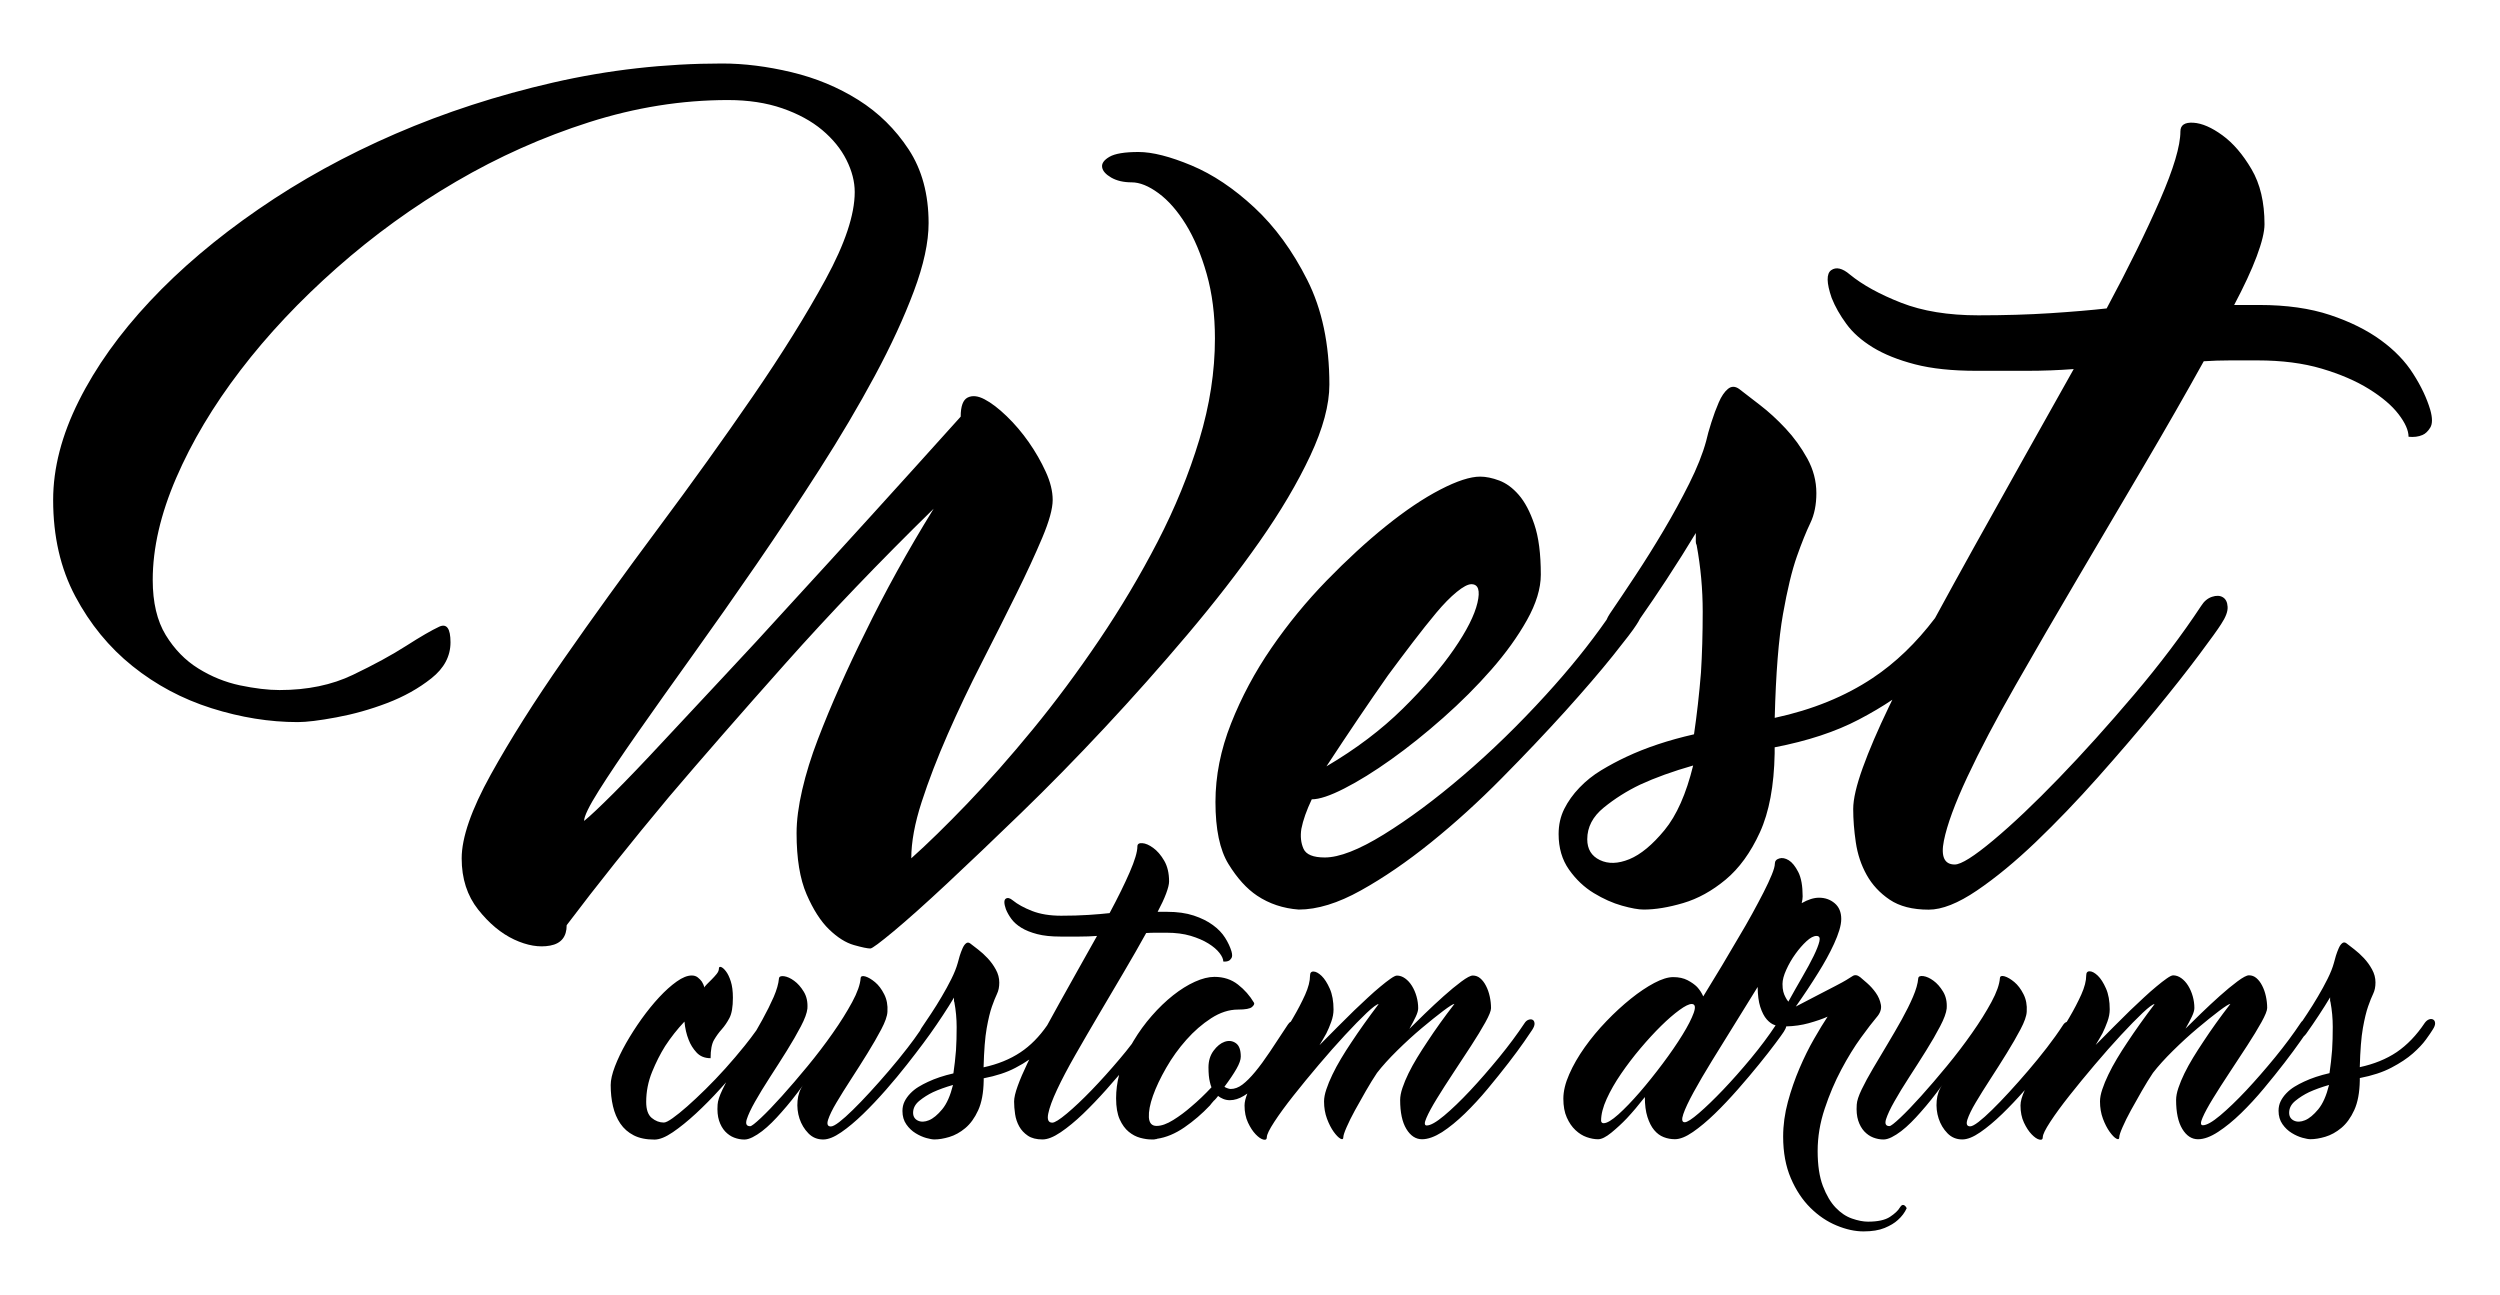 <?xml version="1.0" encoding="UTF-8"?>
<!-- Generator: Adobe Illustrator 25.1.0, SVG Export Plug-In . SVG Version: 6.00 Build 0)  -->
<svg xmlns="http://www.w3.org/2000/svg" xmlns:xlink="http://www.w3.org/1999/xlink" version="1.1" id="Calque_1" x="0px" y="0px" viewBox="0 0 500 259" style="enable-background:new 0 0 500 259;" xml:space="preserve">
<g>
	<path d="M356.5,196.79c0,0.61,0.05,1.12,0.16,1.54c0.11,0.41,0.25,0.77,0.42,1.08c0.17,0.35,0.37,0.65,0.59,0.92   c0.96-1.74,1.9-3.4,2.81-4.97s1.67-2.96,2.26-4.18c0.59-1.22,0.97-2.19,1.14-2.91c0.17-0.72-0.02-1.08-0.59-1.08   c-0.57,0-1.23,0.35-1.99,1.05c-0.76,0.7-1.5,1.55-2.22,2.55c-0.72,1-1.33,2.06-1.83,3.17C356.75,195.06,356.5,196.01,356.5,196.79   L356.5,196.79z M379.97,241.51c0.31-0.52,0.63-0.65,0.98-0.39c0.17,0.13,0.3,0.31,0.39,0.52c-0.39,0.87-0.98,1.66-1.76,2.35   c-0.65,0.61-1.54,1.14-2.65,1.6c-1.11,0.46-2.52,0.69-4.22,0.69c-1.7,0-3.5-0.39-5.39-1.18c-1.9-0.78-3.64-1.96-5.23-3.53   c-1.59-1.57-2.9-3.54-3.92-5.92c-1.02-2.38-1.54-5.15-1.54-8.33c0-2.31,0.32-4.63,0.95-6.96c0.63-2.33,1.41-4.57,2.32-6.7   c0.92-2.14,1.88-4.1,2.91-5.88c1.02-1.79,1.93-3.27,2.71-4.45c-0.96,0.44-2.22,0.87-3.79,1.31c-1.38,0.38-2.88,0.6-4.49,0.64   c-0.05,0.3-0.21,0.65-0.48,1.06c-0.22,0.35-0.77,1.12-1.67,2.32c-0.89,1.2-1.98,2.59-3.27,4.18c-1.29,1.59-2.7,3.27-4.25,5.03   c-1.55,1.76-3.08,3.39-4.61,4.87c-1.53,1.48-2.99,2.7-4.38,3.66c-1.39,0.96-2.59,1.44-3.6,1.44c-0.78,0-1.54-0.14-2.25-0.42   c-0.72-0.28-1.35-0.75-1.9-1.41c-0.55-0.65-0.99-1.53-1.34-2.61c-0.35-1.09-0.52-2.42-0.52-3.99c-1.26,1.61-2.46,3.03-3.6,4.25   c-1,1.05-2.04,2-3.11,2.88c-1.07,0.87-1.95,1.31-2.65,1.31s-1.45-0.14-2.26-0.42c-0.81-0.28-1.56-0.75-2.26-1.41   c-0.7-0.65-1.27-1.49-1.73-2.52c-0.46-1.02-0.69-2.28-0.69-3.76s0.39-3.12,1.18-4.9c0.78-1.79,1.82-3.58,3.1-5.39   c1.29-1.81,2.73-3.55,4.35-5.23c1.61-1.68,3.24-3.17,4.87-4.48c1.63-1.31,3.19-2.35,4.67-3.14c1.48-0.78,2.75-1.18,3.79-1.18   c1.13,0,2.09,0.21,2.88,0.62c0.78,0.41,1.42,0.86,1.9,1.34c0.52,0.57,0.94,1.2,1.24,1.9c2.66-4.31,5.03-8.28,7.13-11.9   c0.92-1.53,1.8-3.06,2.65-4.61c0.85-1.55,1.61-2.99,2.29-4.31c0.68-1.33,1.22-2.5,1.63-3.5c0.41-1,0.62-1.74,0.62-2.22   c0-0.52,0.29-0.87,0.88-1.05c0.59-0.18,1.22-0.05,1.9,0.36c0.67,0.41,1.31,1.2,1.9,2.35c0.59,1.15,0.88,2.78,0.88,4.87   c0,0.38-0.06,0.84-0.19,1.36c1.27-0.73,2.43-1.09,3.46-1.09c1.22,0,2.27,0.37,3.14,1.11c0.87,0.74,1.31,1.79,1.31,3.14   c0,0.65-0.13,1.41-0.39,2.26c-0.26,0.85-0.61,1.75-1.05,2.71c-0.44,0.96-0.93,1.93-1.47,2.91c-0.54,0.98-1.1,1.93-1.67,2.84   c-1.35,2.18-2.85,4.45-4.51,6.8c1.61-0.83,3.12-1.61,4.51-2.35c1.18-0.61,2.31-1.2,3.4-1.76c1.09-0.57,1.81-0.96,2.16-1.18   c0.44-0.26,0.87-0.53,1.31-0.82c0.44-0.28,0.94-0.21,1.5,0.23c0.26,0.22,0.72,0.61,1.37,1.18c0.65,0.57,1.24,1.22,1.76,1.96   c0.52,0.74,0.86,1.54,1.01,2.39c0.15,0.85-0.14,1.69-0.88,2.52c-0.74,0.87-1.78,2.22-3.11,4.05c-1.33,1.83-2.64,3.96-3.92,6.37   c-1.29,2.42-2.4,5.03-3.33,7.84c-0.94,2.81-1.41,5.63-1.41,8.47c0,2.83,0.35,5.17,1.05,7c0.7,1.83,1.55,3.27,2.55,4.31   c1,1.05,2.09,1.78,3.27,2.19c1.18,0.41,2.24,0.62,3.2,0.62c1.96,0,3.42-0.32,4.38-0.95S379.62,242.12,379.97,241.51L379.97,241.51z    M355.12,205.07c-0.04-0.01-0.08-0.02-0.13-0.04c-0.57-0.17-1.11-0.56-1.63-1.14c-0.52-0.59-0.96-1.43-1.31-2.52   c-0.33-1.02-0.5-2.35-0.52-3.98c-1.5,2.44-3.01,4.87-4.51,7.29c-1.61,2.59-3.15,5.08-4.61,7.45c-1.46,2.38-2.69,4.48-3.69,6.31   c-1,1.83-1.69,3.29-2.06,4.38c-0.37,1.09-0.27,1.63,0.29,1.63c0.48,0,1.43-0.61,2.84-1.83c1.42-1.22,3.03-2.78,4.84-4.67   c1.81-1.9,3.66-3.99,5.56-6.28C352.06,209.41,353.7,207.22,355.12,205.07L355.12,205.07z M320.74,224.64   c0.65,0,1.63-0.59,2.94-1.76c1.31-1.18,2.72-2.65,4.25-4.41c1.53-1.77,3.06-3.68,4.61-5.75c1.55-2.07,2.87-3.99,3.95-5.75   c1.09-1.76,1.84-3.24,2.26-4.41c0.41-1.18,0.27-1.76-0.42-1.76c-0.52,0-1.34,0.4-2.45,1.21c-1.11,0.81-2.33,1.86-3.66,3.17   c-1.33,1.31-2.7,2.8-4.12,4.48c-1.42,1.68-2.71,3.38-3.89,5.1c-1.18,1.72-2.14,3.4-2.88,5.03c-0.74,1.63-1.11,3.08-1.11,4.35   c0,0.09,0.02,0.17,0.07,0.26C320.37,224.56,320.52,224.64,320.74,224.64L320.74,224.64z M284.41,227.85   c-1.26,0-2.31-0.69-3.14-2.06c-0.83-1.37-1.24-3.3-1.24-5.79c0-0.7,0.15-1.5,0.46-2.42c0.31-0.92,0.71-1.89,1.21-2.91   c0.5-1.02,1.08-2.07,1.73-3.14c0.65-1.07,1.33-2.12,2.03-3.17c1.57-2.4,3.38-4.93,5.43-7.58c-0.26,0-1.01,0.47-2.26,1.41   c-1.24,0.94-2.68,2.09-4.31,3.46c-1.63,1.37-3.27,2.87-4.9,4.48c-1.63,1.61-2.97,3.09-4.02,4.45c-0.7,1.05-1.44,2.24-2.22,3.6   c-0.78,1.35-1.51,2.65-2.19,3.89c-0.68,1.24-1.23,2.36-1.67,3.37s-0.65,1.66-0.65,1.96c0,0.44-0.2,0.54-0.59,0.33   c-0.39-0.22-0.84-0.68-1.34-1.37c-0.5-0.7-0.95-1.57-1.34-2.61c-0.39-1.05-0.59-2.2-0.59-3.46c0-0.7,0.15-1.5,0.46-2.42   c0.3-0.92,0.71-1.9,1.21-2.94c0.5-1.05,1.08-2.11,1.73-3.2c0.65-1.09,1.33-2.16,2.03-3.2c1.61-2.44,3.44-5.01,5.49-7.71   c-0.35,0-1.14,0.59-2.39,1.76c-1.24,1.18-2.69,2.66-4.35,4.45c-1.66,1.79-3.4,3.76-5.23,5.92c-1.83,2.16-3.52,4.22-5.07,6.18   c-1.55,1.96-2.82,3.7-3.82,5.23c-1,1.53-1.5,2.55-1.5,3.07c0,0.44-0.23,0.6-0.69,0.49c-0.46-0.11-0.97-0.46-1.54-1.05   c-0.57-0.59-1.08-1.37-1.54-2.35c-0.46-0.98-0.69-2.12-0.69-3.43c0-0.66,0.19-1.45,0.56-2.38c-0.23,0.16-0.46,0.31-0.69,0.45   c-0.96,0.59-1.9,0.88-2.81,0.88c-0.48,0-0.93-0.09-1.34-0.26c-0.41-0.17-0.75-0.37-1.01-0.59c-0.26,0.35-0.5,0.63-0.72,0.85   c-0.09,0.04-0.17,0.13-0.26,0.26c-0.09,0.09-0.19,0.2-0.29,0.33c-0.11,0.13-0.23,0.28-0.36,0.46c-1.57,1.66-3.27,3.12-5.1,4.38   c-1.83,1.26-3.66,2.03-5.49,2.29c-0.04,0.04-0.11,0.07-0.2,0.07c-0.17,0-0.28,0.02-0.33,0.06h-0.65c-0.65,0-1.38-0.11-2.19-0.33   c-0.81-0.22-1.57-0.62-2.29-1.21c-0.72-0.59-1.32-1.42-1.8-2.48c-0.48-1.07-0.72-2.47-0.72-4.22c0-1.56,0.2-3.11,0.6-4.67   c-0.81,0.95-1.66,1.93-2.56,2.94c-1.57,1.76-3.13,3.39-4.67,4.87c-1.55,1.48-3.03,2.7-4.45,3.66c-1.42,0.96-2.63,1.44-3.63,1.44   c-1.22,0-2.2-0.25-2.94-0.75c-0.74-0.5-1.32-1.12-1.73-1.86c-0.41-0.74-0.69-1.56-0.82-2.45c-0.13-0.89-0.2-1.73-0.2-2.52   c0-0.74,0.24-1.78,0.72-3.11c0.48-1.33,1.13-2.85,1.96-4.58c0.11-0.24,0.23-0.47,0.35-0.71c-0.81,0.57-1.73,1.12-2.77,1.66   c-1.74,0.92-3.86,1.61-6.34,2.09v0.46c-0.04,2.44-0.41,4.42-1.11,5.95c-0.7,1.53-1.56,2.71-2.58,3.56s-2.09,1.44-3.2,1.77   c-1.11,0.33-2.1,0.49-2.97,0.49c-0.39,0-0.94-0.1-1.63-0.29c-0.7-0.2-1.41-0.51-2.12-0.95c-0.72-0.44-1.34-1.02-1.86-1.77   c-0.52-0.74-0.78-1.63-0.78-2.68c0-0.7,0.14-1.33,0.42-1.9c0.28-0.57,0.66-1.1,1.14-1.6c0.48-0.5,1.02-0.94,1.63-1.31   c0.61-0.37,1.24-0.71,1.9-1.01c1.48-0.7,3.18-1.26,5.1-1.7c0.22-1.48,0.39-3.03,0.52-4.64c0.09-1.39,0.13-2.93,0.13-4.61   c0-1.68-0.15-3.35-0.46-5c-0.04-0.09-0.07-0.17-0.07-0.26v-0.65c-0.65,1.09-1.39,2.27-2.22,3.53c-0.83,1.26-1.68,2.51-2.55,3.73   l-0.02,0.03c-0.29,0.42-0.76,1.06-1.39,1.9c-0.89,1.2-1.97,2.6-3.24,4.22c-1.26,1.61-2.66,3.29-4.18,5.03   c-1.53,1.74-3.05,3.36-4.58,4.84c-1.53,1.48-2.98,2.7-4.38,3.66c-1.39,0.96-2.59,1.44-3.6,1.44c-1.18,0-2.17-0.41-2.97-1.24   c-0.81-0.83-1.39-1.81-1.77-2.94c-0.37-1.13-0.5-2.32-0.39-3.56c0.11-1.24,0.49-2.3,1.14-3.17c-1.48,2.05-2.94,3.88-4.38,5.49   c-0.61,0.7-1.24,1.37-1.9,2.03s-1.31,1.23-1.96,1.73c-0.65,0.5-1.29,0.9-1.9,1.21c-0.61,0.3-1.15,0.46-1.63,0.46   c-0.7,0-1.38-0.13-2.06-0.39c-0.68-0.26-1.27-0.68-1.8-1.24c-0.52-0.57-0.93-1.29-1.21-2.16c-0.28-0.87-0.38-1.94-0.29-3.2   c0.04-0.74,0.37-1.74,0.98-3.01c0.23-0.47,0.47-0.95,0.73-1.45c-0.38,0.42-0.77,0.86-1.16,1.29c-1.63,1.81-3.27,3.46-4.9,4.97   c-1.63,1.5-3.17,2.75-4.61,3.73c-1.44,0.98-2.66,1.47-3.66,1.47c-1.66,0-3.04-0.28-4.15-0.85c-1.11-0.57-2-1.35-2.68-2.35   c-0.68-1-1.17-2.16-1.47-3.46c-0.31-1.31-0.46-2.72-0.46-4.25c0-1,0.28-2.24,0.85-3.73c0.57-1.48,1.31-3.03,2.22-4.64   c0.92-1.61,1.95-3.23,3.1-4.84c1.16-1.61,2.33-3.06,3.53-4.35c1.2-1.29,2.36-2.33,3.5-3.14s2.14-1.21,3.01-1.21   c0.48,0,0.88,0.13,1.21,0.39c0.33,0.26,0.6,0.54,0.82,0.85c0.22,0.35,0.39,0.74,0.52,1.18c0-0.13,0.15-0.35,0.46-0.65   c0.31-0.31,0.63-0.63,0.98-0.98c0.35-0.35,0.68-0.71,0.98-1.08c0.3-0.37,0.46-0.73,0.46-1.08c0-0.31,0.14-0.41,0.42-0.33   c0.28,0.09,0.61,0.37,0.98,0.85c0.37,0.48,0.7,1.15,0.98,2.03c0.28,0.87,0.42,1.96,0.42,3.27c0,1.83-0.23,3.18-0.69,4.05   c-0.46,0.87-0.97,1.62-1.54,2.26c-0.57,0.63-1.08,1.34-1.54,2.12c-0.46,0.78-0.69,2.01-0.69,3.66c-1.18,0-2.11-0.38-2.81-1.14   c-0.7-0.76-1.22-1.6-1.57-2.52c-0.44-1.09-0.72-2.31-0.85-3.66c-1.44,1.53-2.72,3.16-3.86,4.9c-0.96,1.53-1.83,3.25-2.61,5.16   c-0.78,1.92-1.18,3.92-1.18,6.01c0,1.53,0.37,2.59,1.11,3.2c0.74,0.61,1.55,0.92,2.42,0.92c0.35,0,0.94-0.29,1.76-0.88   c0.83-0.59,1.8-1.37,2.91-2.35c1.11-0.98,2.33-2.12,3.66-3.43c1.33-1.31,2.66-2.7,3.99-4.18c1.33-1.48,2.62-3,3.86-4.54   c0.84-1.04,1.61-2.06,2.32-3.06c0.41-0.72,0.82-1.43,1.21-2.14c0.89-1.61,1.64-3.13,2.26-4.54c0.61-1.42,0.96-2.65,1.05-3.69   c0.04-0.39,0.38-0.54,1.01-0.46c0.63,0.09,1.31,0.39,2.03,0.92c0.72,0.52,1.36,1.25,1.93,2.19c0.57,0.94,0.81,2.06,0.72,3.37   c-0.09,0.87-0.52,2.06-1.31,3.56c-0.79,1.5-1.72,3.13-2.81,4.87c-1.09,1.74-2.21,3.51-3.37,5.29c-1.15,1.79-2.15,3.41-2.97,4.87   c-0.83,1.46-1.38,2.65-1.67,3.56c-0.28,0.92-0.05,1.37,0.69,1.37c0.26,0,0.98-0.56,2.16-1.67c1.18-1.11,2.57-2.56,4.18-4.35   c1.61-1.79,3.32-3.78,5.13-5.98c1.81-2.2,3.49-4.4,5.03-6.6c1.55-2.2,2.84-4.27,3.89-6.21c1.05-1.94,1.61-3.54,1.7-4.81   c0.04-0.39,0.36-0.5,0.95-0.33c0.59,0.18,1.23,0.56,1.93,1.14s1.31,1.39,1.83,2.42c0.52,1.02,0.74,2.19,0.65,3.5   c-0.04,0.87-0.46,2.05-1.24,3.53c-0.78,1.48-1.7,3.07-2.75,4.77c-1.05,1.7-2.14,3.42-3.27,5.16s-2.11,3.31-2.94,4.71   c-0.83,1.39-1.38,2.54-1.67,3.43c-0.28,0.89-0.1,1.34,0.56,1.34c0.35,0,0.9-0.29,1.67-0.88c0.76-0.59,1.67-1.39,2.71-2.42   c1.05-1.02,2.19-2.21,3.43-3.56c1.24-1.35,2.51-2.78,3.79-4.28c1.29-1.5,2.53-3.03,3.73-4.58c0.91-1.17,1.75-2.32,2.52-3.46   c0.06-0.16,0.15-0.33,0.26-0.5c0.57-0.83,1.21-1.79,1.93-2.88c0.72-1.09,1.43-2.22,2.12-3.4c0.7-1.18,1.34-2.35,1.93-3.53   c0.59-1.18,1.01-2.24,1.28-3.2c0.09-0.39,0.22-0.86,0.39-1.41c0.17-0.54,0.36-1.05,0.56-1.5c0.2-0.46,0.42-0.79,0.69-1.01   c0.26-0.22,0.55-0.22,0.85,0c0.39,0.31,0.92,0.71,1.57,1.21c0.65,0.5,1.3,1.09,1.93,1.76c0.63,0.68,1.18,1.43,1.63,2.26   c0.46,0.83,0.69,1.7,0.69,2.61c0,0.87-0.15,1.62-0.46,2.26c-0.3,0.63-0.64,1.47-1.01,2.52c-0.37,1.05-0.72,2.5-1.05,4.35   c-0.33,1.85-0.53,4.46-0.62,7.81c2.83-0.61,5.29-1.61,7.39-3.01c1.97-1.31,3.75-3.11,5.33-5.39c0.79-1.45,1.61-2.93,2.45-4.45   c1.22-2.2,2.47-4.45,3.76-6.73c1.29-2.29,2.54-4.52,3.76-6.7c-1.13,0.09-2.31,0.13-3.53,0.13c-1.22,0-2.49,0-3.79,0   c-1.83,0-3.38-0.16-4.64-0.49c-1.26-0.33-2.32-0.75-3.17-1.27s-1.51-1.11-1.99-1.76c-0.48-0.65-0.85-1.31-1.11-1.96   c-0.39-1.13-0.4-1.83-0.03-2.09c0.37-0.26,0.84-0.15,1.41,0.33c0.96,0.78,2.24,1.49,3.86,2.12c1.61,0.63,3.55,0.95,5.82,0.95   c1.96,0,3.78-0.05,5.46-0.16c1.68-0.11,3.08-0.23,4.22-0.36c1.66-3.09,3-5.82,4.02-8.17c1.02-2.35,1.54-4.07,1.54-5.17   c0-0.48,0.33-0.7,0.98-0.65c0.65,0.04,1.38,0.36,2.19,0.95c0.81,0.59,1.54,1.44,2.19,2.55c0.65,1.11,0.98,2.5,0.98,4.15   c0,0.57-0.2,1.37-0.59,2.42c-0.39,1.05-0.96,2.27-1.7,3.66h1.9c2.05,0,3.82,0.25,5.33,0.75c1.5,0.5,2.78,1.13,3.82,1.9   c1.05,0.76,1.86,1.61,2.45,2.55c0.59,0.94,1.01,1.84,1.27,2.71c0.17,0.61,0.17,1.06,0,1.34c-0.17,0.28-0.37,0.47-0.59,0.56   c-0.3,0.13-0.65,0.17-1.05,0.13c0-0.48-0.25-1.05-0.75-1.7c-0.5-0.65-1.24-1.29-2.22-1.9c-0.98-0.61-2.17-1.12-3.56-1.54   c-1.39-0.41-3.01-0.62-4.84-0.62c-0.7,0-1.38,0-2.06,0c-0.68,0-1.34,0.02-1.99,0.06c-1.35,2.44-2.85,5.07-4.51,7.88   c-1.66,2.81-3.31,5.62-4.97,8.43c-1.66,2.81-3.22,5.51-4.71,8.11c-1.48,2.59-2.69,4.89-3.63,6.9c-0.94,2-1.53,3.61-1.77,4.81   c-0.24,1.2,0.03,1.8,0.82,1.8c0.48,0,1.45-0.61,2.91-1.83c1.46-1.22,3.11-2.78,4.94-4.67c1.83-1.9,3.72-3.99,5.65-6.28   c0.85-1,1.65-1.99,2.4-2.98c0.11-0.2,0.22-0.39,0.34-0.59c1.07-1.79,2.29-3.47,3.66-5.03c1.37-1.57,2.79-2.93,4.25-4.09   c1.46-1.15,2.91-2.06,4.35-2.71c1.44-0.65,2.75-0.98,3.92-0.98c1.83,0,3.4,0.51,4.71,1.54c1.31,1.02,2.37,2.23,3.2,3.63   c0.13,0.22,0,0.5-0.39,0.85c-0.39,0.35-1.33,0.52-2.81,0.52c-1.79,0-3.57,0.58-5.36,1.73c-1.79,1.16-3.44,2.59-4.97,4.32   c-1.53,1.72-2.87,3.58-4.02,5.59c-1.15,2-2.04,3.87-2.65,5.59c-0.61,1.72-0.88,3.16-0.82,4.31c0.07,1.16,0.58,1.73,1.54,1.73   c0.96,0,2.07-0.39,3.33-1.18c1.26-0.78,2.46-1.68,3.6-2.68c1.35-1.13,2.7-2.42,4.05-3.86c-0.13-0.31-0.24-0.68-0.33-1.11   c-0.09-0.35-0.15-0.76-0.2-1.24c-0.04-0.48-0.07-1.02-0.07-1.63c0-1.31,0.34-2.42,1.01-3.33c0.68-0.92,1.42-1.52,2.22-1.8   c0.81-0.28,1.55-0.2,2.22,0.26c0.68,0.46,1.01,1.36,1.01,2.71c0,0.61-0.28,1.42-0.85,2.42c-0.57,1-1.37,2.2-2.42,3.6   c0.09,0.09,0.27,0.19,0.56,0.29c0.28,0.11,0.51,0.16,0.69,0.16c0.78,0,1.57-0.29,2.35-0.88c0.78-0.59,1.63-1.44,2.55-2.55   c0.92-1.11,1.91-2.46,2.97-4.05c1.07-1.59,2.26-3.39,3.56-5.39c0.17-0.27,0.37-0.47,0.6-0.59c0.15-0.25,0.3-0.5,0.44-0.75   c0.96-1.63,1.76-3.18,2.42-4.64c0.65-1.46,0.98-2.73,0.98-3.82c0-0.57,0.24-0.84,0.72-0.82c0.48,0.02,1.01,0.32,1.6,0.88   c0.59,0.57,1.13,1.42,1.63,2.55c0.5,1.13,0.75,2.53,0.75,4.18c0,0.78-0.15,1.6-0.46,2.45c-0.3,0.85-0.63,1.62-0.98,2.32   c-0.44,0.78-0.89,1.57-1.37,2.35c2.53-2.57,4.84-4.88,6.93-6.93c0.91-0.87,1.82-1.72,2.71-2.55c0.89-0.83,1.73-1.57,2.52-2.22   c0.78-0.65,1.47-1.19,2.06-1.6c0.59-0.41,1.01-0.62,1.27-0.62c0.57,0,1.11,0.19,1.63,0.56c0.52,0.37,0.98,0.87,1.37,1.5   c0.39,0.63,0.7,1.34,0.92,2.12c0.22,0.78,0.33,1.57,0.33,2.35c0,0.44-0.16,1-0.49,1.7c-0.33,0.7-0.75,1.5-1.27,2.42   c0.78-0.78,1.81-1.79,3.07-3.01c1.26-1.22,2.53-2.4,3.79-3.53c1.26-1.13,2.44-2.1,3.53-2.91s1.85-1.21,2.29-1.21   c0.57,0,1.07,0.19,1.5,0.56c0.44,0.37,0.82,0.87,1.14,1.5c0.33,0.63,0.58,1.34,0.75,2.12c0.17,0.78,0.26,1.57,0.26,2.35   c0,0.52-0.38,1.47-1.14,2.84c-0.76,1.37-1.71,2.93-2.84,4.67c-1.13,1.74-2.32,3.55-3.56,5.43c-1.24,1.87-2.34,3.6-3.3,5.16   c-0.96,1.57-1.66,2.85-2.09,3.86c-0.44,1-0.41,1.5,0.07,1.5c0.74,0,1.9-0.65,3.47-1.96c1.57-1.31,3.3-2.98,5.2-5   c1.9-2.03,3.82-4.24,5.79-6.64c1.96-2.4,3.66-4.69,5.1-6.86c0.22-0.35,0.49-0.58,0.82-0.69c0.33-0.11,0.6-0.1,0.82,0.03   c0.22,0.13,0.34,0.37,0.36,0.72c0.02,0.35-0.14,0.78-0.49,1.31c-0.22,0.35-0.75,1.13-1.6,2.35c-0.85,1.22-1.9,2.64-3.14,4.25   c-1.24,1.61-2.62,3.32-4.12,5.13c-1.5,1.81-3.03,3.46-4.58,4.97c-1.55,1.5-3.07,2.75-4.58,3.73   C286.93,227.36,285.59,227.85,284.41,227.85L284.41,227.85z M182.62,222.55c0,0.74,0.32,1.26,0.95,1.57   c0.63,0.3,1.37,0.28,2.22-0.07c0.85-0.35,1.73-1.08,2.65-2.19c0.92-1.11,1.63-2.74,2.16-4.87c-1.53,0.44-2.85,0.92-3.99,1.44   c-1,0.48-1.92,1.06-2.74,1.73C183.04,220.84,182.62,221.64,182.62,222.55L182.62,222.55z M457.83,222.55   c0,0.74,0.32,1.26,0.95,1.57c0.63,0.3,1.37,0.28,2.22-0.07c0.85-0.35,1.73-1.08,2.65-2.19c0.92-1.11,1.63-2.74,2.16-4.87   c-1.53,0.44-2.85,0.92-3.99,1.44c-1,0.48-1.92,1.06-2.74,1.73C458.24,220.84,457.83,221.64,457.83,222.55L457.83,222.55z    M484.96,204.57c0.26-0.35,0.54-0.58,0.85-0.69c0.3-0.11,0.58-0.1,0.82,0.03c0.24,0.13,0.37,0.37,0.39,0.72   c0.02,0.35-0.14,0.78-0.49,1.31c-0.26,0.44-0.71,1.09-1.34,1.96c-0.63,0.87-1.5,1.8-2.61,2.78c-1.11,0.98-2.54,1.93-4.28,2.84   c-1.74,0.92-3.86,1.61-6.34,2.09v0.46c-0.04,2.44-0.41,4.42-1.11,5.95c-0.7,1.53-1.56,2.71-2.58,3.56   c-1.02,0.85-2.09,1.44-3.2,1.77c-1.11,0.33-2.1,0.49-2.97,0.49c-0.39,0-0.94-0.1-1.63-0.29c-0.7-0.2-1.41-0.51-2.12-0.95   c-0.72-0.44-1.34-1.02-1.86-1.77c-0.52-0.74-0.78-1.63-0.78-2.68c0-0.7,0.14-1.33,0.42-1.9c0.28-0.57,0.66-1.1,1.14-1.6   c0.48-0.5,1.02-0.94,1.63-1.31c0.61-0.37,1.24-0.71,1.9-1.01c1.48-0.7,3.18-1.26,5.1-1.7c0.22-1.48,0.39-3.03,0.52-4.64   c0.09-1.39,0.13-2.93,0.13-4.61c0-1.68-0.15-3.35-0.46-5c-0.04-0.09-0.07-0.17-0.07-0.26v-0.65c-0.65,1.09-1.39,2.27-2.22,3.53   c-0.83,1.26-1.68,2.51-2.55,3.73c-0.16,0.23-0.33,0.41-0.49,0.54c-0.21,0.3-0.44,0.64-0.72,1.03c-0.85,1.22-1.9,2.64-3.14,4.25   c-1.24,1.61-2.61,3.32-4.12,5.13c-1.5,1.81-3.03,3.46-4.58,4.97c-1.55,1.5-3.07,2.75-4.58,3.73c-1.5,0.98-2.84,1.47-4.02,1.47   c-1.26,0-2.31-0.69-3.14-2.06c-0.83-1.37-1.24-3.3-1.24-5.79c0-0.7,0.15-1.5,0.46-2.42c0.31-0.92,0.71-1.89,1.21-2.91   c0.5-1.02,1.08-2.07,1.73-3.14c0.65-1.07,1.33-2.12,2.03-3.17c1.57-2.4,3.38-4.93,5.43-7.58c-0.26,0-1.01,0.47-2.26,1.41   c-1.24,0.94-2.68,2.09-4.31,3.46c-1.63,1.37-3.27,2.87-4.9,4.48c-1.63,1.61-2.97,3.09-4.02,4.45c-0.7,1.05-1.44,2.24-2.22,3.6   c-0.78,1.35-1.51,2.65-2.19,3.89c-0.68,1.24-1.23,2.36-1.67,3.37c-0.44,1-0.65,1.66-0.65,1.96c0,0.44-0.2,0.54-0.59,0.33   s-0.84-0.68-1.34-1.37c-0.5-0.7-0.95-1.57-1.34-2.61c-0.39-1.05-0.59-2.2-0.59-3.46c0-0.7,0.15-1.5,0.46-2.42   c0.3-0.92,0.71-1.9,1.21-2.94c0.5-1.05,1.08-2.11,1.73-3.2c0.65-1.09,1.33-2.16,2.03-3.2c1.61-2.44,3.44-5.01,5.49-7.71   c-0.35,0-1.14,0.59-2.39,1.76c-1.24,1.18-2.69,2.66-4.35,4.45c-1.66,1.79-3.4,3.76-5.23,5.92c-1.83,2.16-3.52,4.22-5.07,6.18   c-1.55,1.96-2.82,3.7-3.82,5.23c-1,1.53-1.5,2.55-1.5,3.07c0,0.44-0.23,0.6-0.69,0.49c-0.46-0.11-0.97-0.46-1.54-1.05   c-0.57-0.59-1.08-1.37-1.54-2.35c-0.46-0.98-0.69-2.12-0.69-3.43c0-0.81,0.29-1.84,0.86-3.07c-1.51,1.72-3.01,3.31-4.52,4.77   c-1.53,1.48-2.99,2.7-4.38,3.66c-1.39,0.96-2.59,1.44-3.6,1.44c-1.18,0-2.17-0.41-2.97-1.24c-0.81-0.83-1.39-1.81-1.76-2.94   c-0.37-1.13-0.5-2.32-0.39-3.56c0.11-1.24,0.49-2.3,1.14-3.17c-1.48,2.05-2.94,3.88-4.38,5.49c-0.61,0.7-1.24,1.37-1.9,2.03   c-0.65,0.65-1.31,1.23-1.96,1.73c-0.65,0.5-1.29,0.9-1.9,1.21c-0.61,0.3-1.16,0.46-1.63,0.46c-0.7,0-1.38-0.13-2.06-0.39   c-0.68-0.26-1.27-0.68-1.8-1.24c-0.52-0.57-0.93-1.29-1.21-2.16c-0.28-0.87-0.38-1.94-0.29-3.2c0.04-0.74,0.37-1.74,0.98-3.01   c0.61-1.26,1.36-2.66,2.26-4.18c0.89-1.53,1.85-3.14,2.88-4.84c1.02-1.7,1.98-3.36,2.88-4.97c0.89-1.61,1.65-3.13,2.25-4.54   c0.61-1.42,0.96-2.65,1.05-3.69c0.04-0.39,0.38-0.54,1.01-0.46c0.63,0.09,1.31,0.39,2.03,0.92c0.72,0.52,1.36,1.25,1.93,2.19   c0.57,0.94,0.81,2.06,0.72,3.37c-0.09,0.87-0.52,2.06-1.31,3.56c-0.78,1.5-1.72,3.13-2.81,4.87c-1.09,1.74-2.21,3.51-3.37,5.29   c-1.16,1.79-2.15,3.41-2.97,4.87c-0.83,1.46-1.38,2.65-1.67,3.56c-0.28,0.92-0.05,1.37,0.69,1.37c0.26,0,0.98-0.56,2.16-1.67   c1.18-1.11,2.57-2.56,4.18-4.35c1.61-1.79,3.32-3.78,5.13-5.98c1.81-2.2,3.49-4.4,5.03-6.6c1.55-2.2,2.84-4.27,3.89-6.21   c1.05-1.94,1.61-3.54,1.7-4.81c0.04-0.39,0.36-0.5,0.95-0.33c0.59,0.18,1.23,0.56,1.93,1.14c0.7,0.59,1.31,1.39,1.83,2.42   c0.52,1.02,0.74,2.19,0.65,3.5c-0.04,0.87-0.46,2.05-1.24,3.53c-0.78,1.48-1.7,3.07-2.75,4.77c-1.05,1.7-2.14,3.42-3.27,5.16   c-1.13,1.74-2.11,3.31-2.94,4.71c-0.83,1.39-1.38,2.54-1.67,3.43c-0.28,0.89-0.1,1.34,0.56,1.34c0.35,0,0.9-0.29,1.67-0.88   c0.76-0.59,1.67-1.39,2.71-2.42c1.05-1.02,2.19-2.21,3.43-3.56c1.24-1.35,2.51-2.78,3.79-4.28c1.29-1.5,2.53-3.03,3.73-4.58   c1.2-1.55,2.28-3.06,3.24-4.54c0.2-0.32,0.45-0.53,0.74-0.63c0.17-0.28,0.34-0.56,0.5-0.84c0.96-1.63,1.76-3.18,2.42-4.64   c0.65-1.46,0.98-2.73,0.98-3.82c0-0.57,0.24-0.84,0.72-0.82c0.48,0.02,1.01,0.32,1.6,0.88c0.59,0.57,1.13,1.42,1.63,2.55   c0.5,1.13,0.75,2.53,0.75,4.18c0,0.78-0.15,1.6-0.46,2.45c-0.31,0.85-0.63,1.62-0.98,2.32c-0.44,0.78-0.89,1.57-1.37,2.35   c2.53-2.57,4.84-4.88,6.93-6.93c0.92-0.87,1.82-1.72,2.71-2.55c0.89-0.83,1.73-1.57,2.52-2.22c0.78-0.65,1.47-1.19,2.06-1.6   c0.59-0.41,1.01-0.62,1.27-0.62c0.57,0,1.11,0.19,1.63,0.56c0.52,0.37,0.98,0.87,1.37,1.5c0.39,0.63,0.7,1.34,0.92,2.12   c0.22,0.78,0.33,1.57,0.33,2.35c0,0.44-0.16,1-0.49,1.7c-0.33,0.7-0.75,1.5-1.28,2.42c0.78-0.78,1.81-1.79,3.07-3.01   c1.26-1.22,2.53-2.4,3.79-3.53c1.26-1.13,2.44-2.1,3.53-2.91c1.09-0.81,1.85-1.21,2.29-1.21c0.57,0,1.07,0.19,1.5,0.56   c0.44,0.37,0.82,0.87,1.14,1.5c0.33,0.63,0.58,1.34,0.75,2.12c0.17,0.78,0.26,1.57,0.26,2.35c0,0.52-0.38,1.47-1.14,2.84   c-0.76,1.37-1.71,2.93-2.84,4.67c-1.13,1.74-2.32,3.55-3.56,5.43c-1.24,1.87-2.34,3.6-3.3,5.16c-0.96,1.57-1.66,2.85-2.09,3.86   c-0.44,1-0.41,1.5,0.07,1.5c0.74,0,1.9-0.65,3.46-1.96s3.3-2.98,5.2-5c1.9-2.03,3.82-4.24,5.79-6.64c1.96-2.4,3.66-4.69,5.1-6.86   c0.11-0.18,0.23-0.32,0.37-0.43c0.31-0.46,0.63-0.95,0.97-1.46c0.72-1.09,1.43-2.22,2.12-3.4c0.7-1.18,1.34-2.35,1.93-3.53   c0.59-1.18,1.01-2.24,1.27-3.2c0.09-0.39,0.22-0.86,0.39-1.41c0.17-0.54,0.36-1.05,0.56-1.5c0.2-0.46,0.42-0.79,0.69-1.01   c0.26-0.22,0.55-0.22,0.85,0c0.39,0.31,0.92,0.71,1.57,1.21c0.65,0.5,1.3,1.09,1.93,1.76c0.63,0.68,1.18,1.43,1.63,2.26   c0.46,0.83,0.69,1.7,0.69,2.61c0,0.87-0.15,1.62-0.46,2.26c-0.31,0.63-0.64,1.47-1.01,2.52c-0.37,1.05-0.72,2.5-1.05,4.35   c-0.33,1.85-0.53,4.46-0.62,7.81c2.83-0.61,5.3-1.61,7.39-3.01C481.43,209,483.3,207.06,484.96,204.57L484.96,204.57z"></path>
	<path d="M486.05,81.96c0.46,1.62,0.46,2.81,0,3.56c-0.46,0.75-0.98,1.24-1.56,1.48c-0.81,0.35-1.73,0.46-2.78,0.35   c0-1.27-0.67-2.78-2-4.51c-1.33-1.74-3.3-3.41-5.9-5.03c-2.6-1.62-5.76-2.98-9.46-4.08c-3.7-1.1-7.98-1.65-12.84-1.65   c-1.85,0-3.67,0-5.47,0s-3.56,0.06-5.29,0.17c-3.59,6.48-7.58,13.45-11.97,20.91c-4.4,7.46-8.79,14.92-13.19,22.39   c-4.4,7.46-8.56,14.63-12.49,21.52c-3.93,6.88-7.14,12.99-9.63,18.31c-2.49,5.32-4.05,9.57-4.69,12.75   c-0.64,3.18,0.09,4.77,2.17,4.77c1.27,0,3.85-1.62,7.72-4.86c3.88-3.24,8.24-7.38,13.1-12.41c4.86-5.03,9.86-10.59,15.01-16.66   c5.15-6.07,9.63-12,13.45-17.79c0.58-0.93,1.3-1.53,2.17-1.82c0.87-0.29,1.59-0.26,2.17,0.09c0.58,0.35,0.9,0.98,0.95,1.91   c0.06,0.93-0.38,2.08-1.3,3.47c-0.58,0.93-2.05,2.98-4.43,6.16c-2.37,3.18-5.29,6.88-8.76,11.11c-3.47,4.22-7.29,8.68-11.45,13.36   c-4.16,4.68-8.3,8.99-12.41,12.93c-4.11,3.93-8.04,7.17-11.8,9.72c-3.76,2.55-6.97,3.82-9.63,3.82c-3.24,0-5.84-0.67-7.81-2   c-1.97-1.33-3.5-2.98-4.6-4.95c-1.1-1.97-1.82-4.14-2.17-6.51c-0.35-2.37-0.52-4.6-0.52-6.68c0-1.97,0.64-4.71,1.91-8.24   c1.27-3.53,3.01-7.58,5.21-12.15c0.23-0.48,0.47-0.97,0.71-1.46c-1.99,1.35-4.23,2.67-6.71,3.97c-4.63,2.43-10.24,4.28-16.83,5.55   v1.21c-0.12,6.48-1.1,11.74-2.95,15.79c-1.85,4.05-4.14,7.2-6.85,9.46c-2.72,2.26-5.55,3.82-8.5,4.69c-2.95,0.87-5.58,1.3-7.9,1.3   c-1.04,0-2.49-0.26-4.34-0.78c-1.85-0.52-3.73-1.36-5.64-2.52c-1.91-1.16-3.56-2.72-4.95-4.69c-1.39-1.97-2.08-4.34-2.08-7.11   c0-1.85,0.38-3.53,1.13-5.03s1.76-2.92,3.04-4.25c1.27-1.33,2.72-2.49,4.34-3.47c1.62-0.98,3.3-1.88,5.03-2.69   c3.93-1.85,8.45-3.35,13.54-4.51c0.58-3.93,1.04-8.04,1.39-12.32c0.23-3.7,0.35-7.78,0.35-12.23s-0.4-8.88-1.21-13.28   c-0.12-0.23-0.17-0.46-0.17-0.69v-1.74c-1.74,2.89-3.7,6.02-5.9,9.37c-1.72,2.62-3.47,5.21-5.26,7.76c-0.2,0.4-0.44,0.82-0.74,1.26   c-0.58,0.93-2.14,2.98-4.69,6.16c-2.55,3.18-5.73,6.88-9.54,11.11c-3.82,4.22-8.04,8.68-12.67,13.36   c-4.63,4.69-9.34,8.97-14.14,12.84c-4.8,3.87-9.49,7.09-14.06,9.63c-4.57,2.55-8.71,3.82-12.41,3.82c-3.12-0.23-5.9-1.16-8.33-2.78   c-2.08-1.39-3.99-3.5-5.73-6.33c-1.74-2.83-2.6-6.97-2.6-12.41c0-5.21,1.04-10.44,3.12-15.7c2.08-5.26,4.77-10.3,8.07-15.1   c3.3-4.8,6.97-9.28,11.02-13.45c4.05-4.16,8.01-7.81,11.89-10.93c3.88-3.12,7.49-5.55,10.85-7.29c3.35-1.74,6.02-2.6,7.98-2.6   c1.16,0,2.43,0.26,3.82,0.78c1.39,0.52,2.69,1.47,3.9,2.86c1.21,1.39,2.26,3.35,3.12,5.9c0.87,2.55,1.3,5.9,1.3,10.06   c0,2.78-0.93,5.81-2.78,9.11c-1.85,3.3-4.22,6.59-7.11,9.89s-6.1,6.51-9.63,9.63c-3.53,3.12-7,5.9-10.41,8.33   c-3.41,2.43-6.54,4.37-9.37,5.81c-2.83,1.45-5,2.17-6.51,2.17c-1.04,2.2-1.74,4.16-2.08,5.9c-0.23,1.5-0.09,2.83,0.43,3.99   c0.52,1.16,1.94,1.74,4.25,1.74c2.89,0,6.83-1.53,11.8-4.6s10.27-7,15.88-11.8c5.61-4.8,11.14-10.18,16.57-16.14   c4.62-5.06,8.66-10.06,12.11-15c0.16-0.39,0.38-0.8,0.66-1.22c1.5-2.2,3.21-4.74,5.12-7.64c1.91-2.89,3.79-5.9,5.64-9.02   c1.85-3.12,3.56-6.25,5.12-9.37c1.56-3.12,2.69-5.96,3.38-8.5c0.23-1.04,0.58-2.28,1.04-3.73c0.46-1.45,0.95-2.78,1.48-3.99   c0.52-1.21,1.13-2.11,1.82-2.69c0.69-0.58,1.45-0.58,2.26,0c1.04,0.81,2.43,1.88,4.16,3.21s3.44,2.89,5.12,4.69   c1.68,1.79,3.12,3.79,4.34,5.99c1.21,2.2,1.82,4.51,1.82,6.94c0,2.31-0.4,4.31-1.21,5.99c-0.81,1.68-1.71,3.9-2.69,6.68   c-0.98,2.78-1.91,6.62-2.78,11.54c-0.87,4.92-1.42,11.83-1.65,20.74c7.52-1.62,14.06-4.28,19.61-7.98   c4.54-3.02,8.69-7.01,12.45-11.97c2.49-4.58,5.08-9.29,7.78-14.15c3.24-5.84,6.57-11.8,9.98-17.87c3.41-6.07,6.74-12,9.98-17.79   c-3.01,0.23-6.13,0.35-9.37,0.35c-3.24,0-6.59,0-10.06,0c-4.86,0-8.97-0.43-12.32-1.3c-3.35-0.87-6.16-2-8.42-3.38   c-2.26-1.39-4.02-2.95-5.29-4.69c-1.27-1.73-2.26-3.47-2.95-5.21c-1.04-3.01-1.07-4.86-0.09-5.55c0.98-0.69,2.23-0.41,3.73,0.87   c2.54,2.08,5.96,3.96,10.24,5.64c4.28,1.68,9.43,2.52,15.44,2.52c5.21,0,10.04-0.14,14.49-0.43c4.45-0.29,8.18-0.61,11.19-0.95   c4.4-8.21,7.95-15.44,10.67-21.69c2.72-6.25,4.08-10.82,4.08-13.71c0-1.27,0.87-1.85,2.6-1.74s3.67,0.96,5.81,2.52   s4.08,3.82,5.81,6.77c1.74,2.95,2.6,6.62,2.6,11.02c0,1.5-0.52,3.64-1.56,6.42c-1.04,2.78-2.55,6.02-4.51,9.72h5.03   c5.44,0,10.15,0.67,14.14,2c3.99,1.33,7.38,3.01,10.15,5.03c2.78,2.02,4.95,4.28,6.51,6.77C484.23,77.24,485.36,79.64,486.05,81.96   L486.05,81.96z M317.45,167.85c0,1.97,0.84,3.35,2.52,4.16c1.68,0.81,3.64,0.75,5.9-0.17c2.26-0.93,4.6-2.86,7.03-5.81   c2.43-2.95,4.34-7.26,5.73-12.93c-4.05,1.16-7.58,2.43-10.59,3.82c-2.66,1.27-5.09,2.81-7.29,4.6   C318.55,163.31,317.45,165.42,317.45,167.85L317.45,167.85z M294.28,116.84c-0.69,0-1.68,0.52-2.95,1.56   c-1.27,1.04-2.63,2.43-4.08,4.16c-1.45,1.74-3.01,3.7-4.69,5.9c-1.68,2.2-3.33,4.4-4.95,6.59c-3.82,5.44-7.92,11.51-12.32,18.22   c5.9-3.47,10.99-7.32,15.27-11.54c4.28-4.22,7.69-8.18,10.24-11.89c2.55-3.7,4.11-6.8,4.69-9.28   C296.07,118.08,295.66,116.84,294.28,116.84L294.28,116.84z M55.92,138.01c5.55,0,10.44-1.01,14.66-3.04   c4.22-2.02,7.78-3.96,10.67-5.81s5.09-3.12,6.59-3.82c1.5-0.69,2.26,0.35,2.26,3.12c0,2.78-1.27,5.18-3.82,7.2   c-2.54,2.02-5.5,3.67-8.85,4.95s-6.74,2.23-10.15,2.86c-3.41,0.64-5.99,0.95-7.72,0.95c-5.67,0-11.42-0.93-17.27-2.78   c-5.84-1.85-11.11-4.66-15.79-8.42c-4.69-3.76-8.5-8.42-11.45-13.97c-2.95-5.55-4.42-11.97-4.42-19.26   c0-6.36,1.71-12.96,5.12-19.78c3.41-6.83,8.16-13.48,14.23-19.96c6.07-6.48,13.3-12.61,21.69-18.39   c8.39-5.79,17.53-10.82,27.42-15.1c9.89-4.28,20.39-7.69,31.5-10.24s22.38-3.82,33.84-3.82c4.4,0,9.02,0.58,13.88,1.74   c4.86,1.16,9.31,3.01,13.36,5.55c4.05,2.55,7.4,5.84,10.06,9.89c2.66,4.05,3.99,8.97,3.99,14.75c0,3.82-0.98,8.36-2.95,13.62   c-1.97,5.26-4.57,10.9-7.81,16.92c-3.24,6.02-6.91,12.23-11.02,18.65s-8.33,12.78-12.67,19.09c-4.34,6.3-8.56,12.32-12.67,18.05   c-4.11,5.73-7.78,10.9-11.02,15.53c-3.24,4.63-5.84,8.5-7.81,11.63c-1.97,3.12-2.95,5.15-2.95,6.07c1.16-0.93,3.12-2.78,5.9-5.55   c2.78-2.78,6.02-6.16,9.72-10.15c3.7-3.99,7.78-8.36,12.23-13.1c4.45-4.74,8.88-9.54,13.28-14.4   c10.41-11.34,21.81-23.89,34.19-37.66c0-2.08,0.46-3.35,1.39-3.82c0.93-0.46,2.05-0.35,3.38,0.35c1.33,0.69,2.81,1.82,4.43,3.38   c1.62,1.56,3.09,3.3,4.43,5.21c1.33,1.91,2.46,3.88,3.38,5.9c0.93,2.02,1.39,3.9,1.39,5.64c0,1.74-0.69,4.25-2.08,7.55   c-1.39,3.3-3.12,7.06-5.21,11.28c-2.08,4.22-4.37,8.76-6.85,13.62c-2.49,4.86-4.77,9.66-6.85,14.4c-2.08,4.74-3.82,9.25-5.21,13.54   c-1.39,4.28-2.08,8.04-2.08,11.28c3.24-2.89,6.97-6.54,11.19-10.93c4.22-4.4,8.59-9.34,13.1-14.84   c4.51-5.49,8.94-11.45,13.28-17.87c4.34-6.42,8.24-12.99,11.71-19.7c3.47-6.71,6.25-13.51,8.33-20.39   c2.08-6.88,3.12-13.62,3.12-20.22c0-4.74-0.55-9.05-1.65-12.93c-1.1-3.88-2.49-7.17-4.16-9.89c-1.68-2.72-3.5-4.8-5.47-6.25   c-1.97-1.45-3.76-2.17-5.38-2.17c-1.62,0-2.98-0.32-4.08-0.95c-1.1-0.64-1.71-1.33-1.82-2.08c-0.12-0.75,0.38-1.45,1.47-2.08   c1.1-0.64,3.04-0.96,5.81-0.96s6.3,0.9,10.59,2.69c4.28,1.79,8.47,4.6,12.58,8.42c4.11,3.82,7.64,8.65,10.58,14.49   c2.95,5.84,4.42,12.81,4.42,20.91c0,4.05-1.27,8.79-3.82,14.23c-2.55,5.44-5.93,11.16-10.15,17.18c-4.22,6.02-9.02,12.2-14.4,18.57   c-5.38,6.36-10.9,12.58-16.57,18.65c-5.67,6.07-11.25,11.77-16.75,17.09s-10.41,10.01-14.75,14.06c-4.34,4.05-7.9,7.23-10.67,9.54   c-2.78,2.31-4.34,3.47-4.69,3.47c-0.58,0-1.68-0.23-3.3-0.69c-1.62-0.46-3.27-1.5-4.95-3.12c-1.68-1.62-3.18-3.96-4.51-7.03   c-1.33-3.07-2-7.14-2-12.23c0-2.54,0.38-5.44,1.13-8.68c0.75-3.24,1.79-6.59,3.12-10.06c1.33-3.47,2.8-7.03,4.43-10.67   c1.62-3.64,3.3-7.2,5.03-10.67c3.93-8.1,8.5-16.37,13.71-24.81c-10.87,10.64-20.77,20.97-29.67,30.98   c-8.91,10.01-16.66,18.89-23.25,26.64c-7.63,9.14-14.46,17.7-20.48,25.68c0,2.31-1.1,3.67-3.3,4.08c-2.2,0.41-4.6,0-7.2-1.21   c-2.6-1.22-5-3.21-7.2-5.99c-2.2-2.78-3.3-6.19-3.3-10.24c0-4.16,1.94-9.75,5.81-16.74c3.88-7,8.73-14.69,14.58-23.08   c5.84-8.39,12.15-17.12,18.91-26.2c6.77-9.08,13.07-17.87,18.92-26.38c5.84-8.5,10.7-16.31,14.58-23.43s5.81-12.93,5.81-17.44   c0-2.08-0.55-4.22-1.65-6.42c-1.1-2.2-2.72-4.19-4.86-5.99c-2.14-1.79-4.8-3.24-7.98-4.34c-3.18-1.1-6.8-1.65-10.85-1.65   c-9.26,0-18.51,1.48-27.77,4.43c-9.25,2.95-18.13,6.91-26.64,11.89c-8.5,4.97-16.46,10.73-23.86,17.27   c-7.4,6.54-13.82,13.36-19.26,20.48c-5.44,7.11-9.72,14.29-12.84,21.52c-3.12,7.23-4.69,14.03-4.69,20.39   c0,4.51,0.87,8.18,2.6,11.02c1.73,2.83,3.9,5.06,6.51,6.68c2.6,1.62,5.38,2.75,8.33,3.38C50.97,137.69,53.61,138.01,55.92,138.01   L55.92,138.01z"></path>
</g>
</svg>
